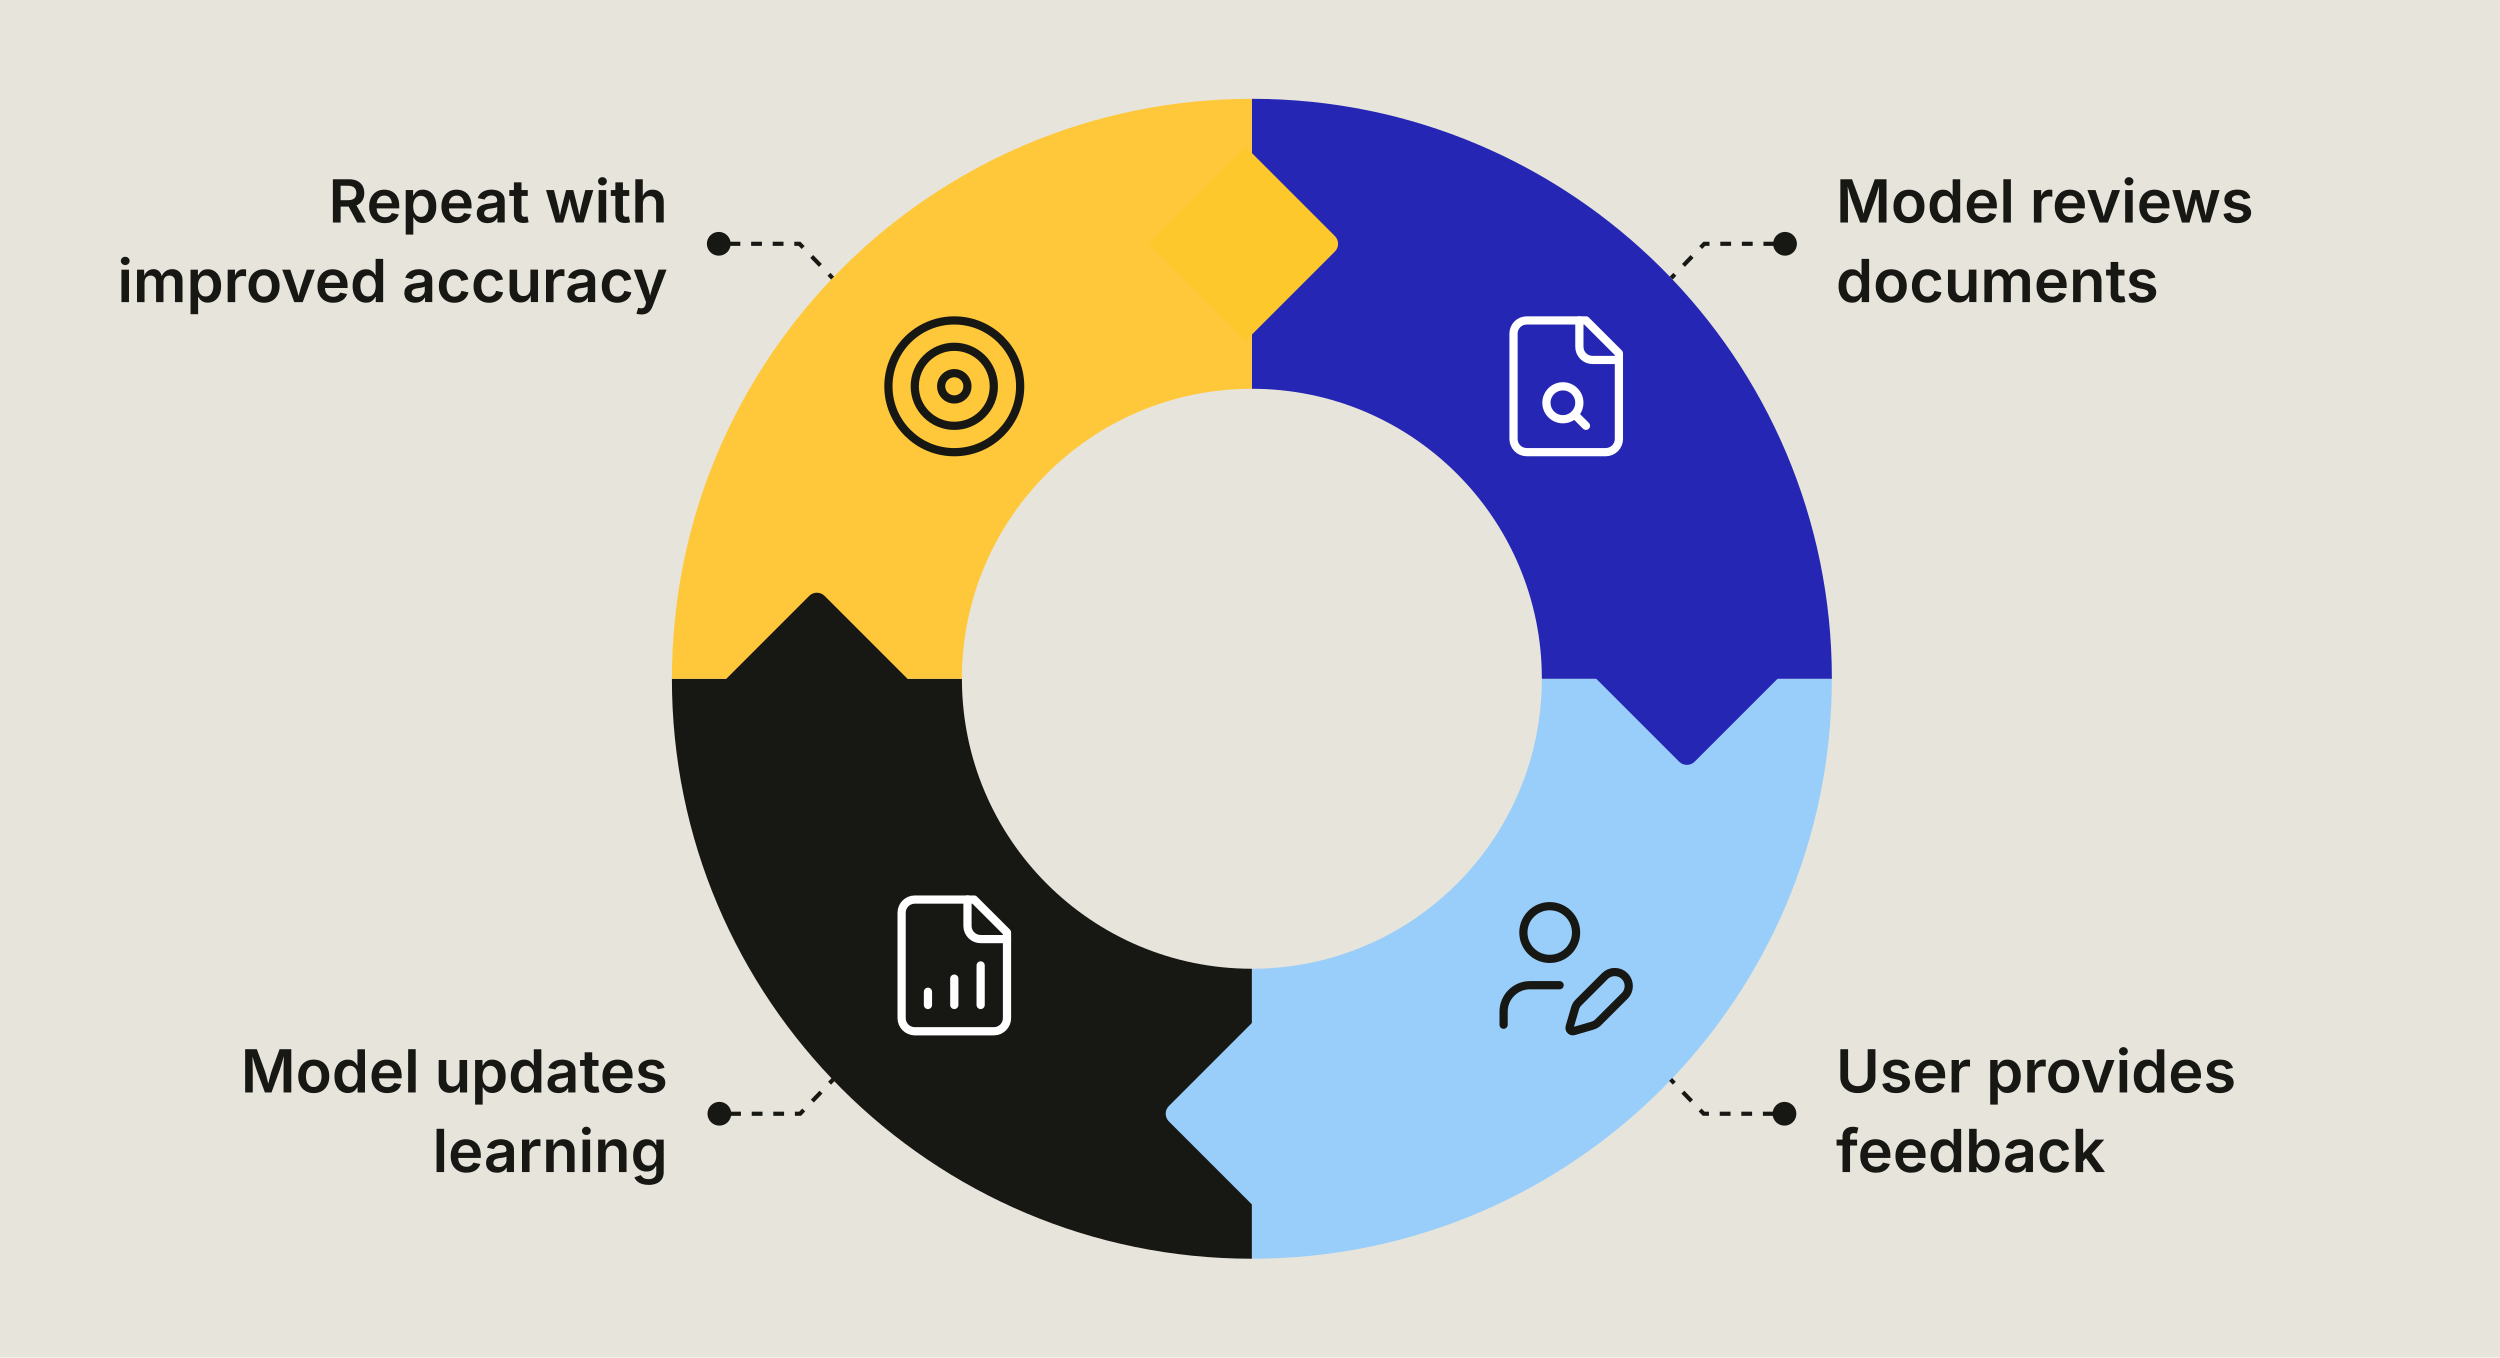 <?xml version="1.0" encoding="UTF-8"?>
<svg id="Layer_1" data-name="Layer 1" xmlns="http://www.w3.org/2000/svg" viewBox="0 0 1200 651.61">
  <defs>
    <style>
      .cls-1, .cls-2, .cls-3, .cls-4, .cls-5, .cls-6 {
        fill: none;
      }

      .cls-2, .cls-3, .cls-4, .cls-6 {
        stroke: #171713;
      }

      .cls-2, .cls-4, .cls-6 {
        stroke-miterlimit: 10;
        stroke-width: 2px;
      }

      .cls-3, .cls-5 {
        stroke-linecap: round;
        stroke-linejoin: round;
        stroke-width: 3.95px;
      }

      .cls-7 {
        fill: #171713;
      }

      .cls-8 {
        fill: #fcc82b;
      }

      .cls-9 {
        fill: #e7e4db;
      }

      .cls-4 {
        stroke-dasharray: 5.96 5.96;
      }

      .cls-10 {
        fill: #ffc83a;
      }

      .cls-5 {
        stroke: #fff;
      }

      .cls-6 {
        stroke-dasharray: 5.18 5.18;
      }

      .cls-11 {
        fill: #99cefa;
      }

      .cls-12 {
        fill: #2526b3;
      }
    </style>
  </defs>
  <rect class="cls-9" x="-1.65" y="-7.97" width="1203.29" height="667.55"/>
  <g>
    <g>
      <path class="cls-7" d="M883.37,106.81v-20.77h5.6l3.94,10.72c.14.4.29.91.47,1.54s.35,1.3.53,2.03c.18.72.35,1.43.52,2.13s.3,1.3.41,1.83h-.75c.11-.52.25-1.12.41-1.81s.33-1.39.52-2.12.36-1.41.53-2.04.32-1.15.45-1.56l3.9-10.72h5.62v20.77h-3.71v-10.48c0-.45,0-.98.01-1.62,0-.63.02-1.31.04-2.04s.04-1.46.06-2.2c.02-.74.03-1.44.03-2.11h.26c-.19.73-.39,1.48-.61,2.25s-.43,1.51-.65,2.23c-.21.72-.42,1.38-.61,1.99s-.36,1.1-.49,1.49l-3.83,10.48h-3.16l-3.89-10.48c-.14-.39-.3-.88-.49-1.47-.19-.59-.4-1.24-.61-1.96-.22-.72-.44-1.46-.66-2.24-.22-.78-.43-1.54-.65-2.29h.31c0,.62.02,1.3.04,2.03s.03,1.46.05,2.2.03,1.42.04,2.07c.01.65.02,1.2.02,1.67v10.48h-3.65Z"/>
      <path class="cls-7" d="M916.29,107.13c-1.51,0-2.83-.34-3.94-1.01s-1.98-1.61-2.59-2.82c-.61-1.2-.91-2.6-.91-4.2s.3-3.03.91-4.24c.61-1.21,1.47-2.15,2.59-2.82s2.43-1,3.94-1,2.84.33,3.96,1c1.12.67,1.98,1.61,2.59,2.82.61,1.21.91,2.63.91,4.24s-.3,3-.91,4.2c-.61,1.2-1.47,2.14-2.59,2.82-1.11.67-2.43,1.01-3.96,1.01ZM916.29,104.19c.85,0,1.55-.23,2.11-.68.56-.46.98-1.07,1.25-1.84.27-.77.41-1.63.41-2.58s-.14-1.82-.41-2.59c-.27-.77-.69-1.38-1.25-1.84-.56-.46-1.27-.68-2.11-.68s-1.54.23-2.1.68c-.55.46-.97,1.07-1.24,1.83-.27.77-.41,1.63-.41,2.6s.14,1.81.41,2.58c.27.77.69,1.38,1.24,1.84.55.46,1.25.68,2.1.68Z"/>
      <path class="cls-7" d="M932.66,107.09c-1.23,0-2.33-.31-3.3-.94-.97-.63-1.74-1.54-2.29-2.74-.56-1.2-.84-2.65-.84-4.36s.29-3.19.86-4.38c.57-1.19,1.34-2.1,2.31-2.71.97-.61,2.05-.92,3.24-.92.93,0,1.69.16,2.28.47.59.31,1.06.68,1.41,1.11.35.43.61.83.79,1.2h.15v-7.76h3.62v20.77h-3.55v-2.47h-.22c-.19.37-.46.77-.82,1.2-.36.43-.83.79-1.41,1.09s-1.33.45-2.23.45ZM933.65,104.1c.79,0,1.46-.21,2.01-.63.55-.42.97-1.02,1.25-1.78.29-.76.43-1.65.43-2.66s-.14-1.89-.43-2.64-.7-1.33-1.25-1.75c-.55-.42-1.22-.63-2.01-.63s-1.5.22-2.05.65-.96,1.03-1.24,1.78-.42,1.62-.42,2.59.14,1.83.42,2.6.69,1.37,1.25,1.81c.55.44,1.23.66,2.04.66Z"/>
      <path class="cls-7" d="M951.61,107.13c-1.57,0-2.92-.33-4.05-.99s-2-1.59-2.61-2.79c-.61-1.2-.91-2.61-.91-4.24s.3-3.02.9-4.22,1.45-2.15,2.55-2.84,2.4-1.02,3.88-1.02c.95,0,1.85.15,2.71.46.86.31,1.62.78,2.29,1.42.66.64,1.18,1.46,1.56,2.45.38.99.56,2.17.56,3.53v1.14h-12.74v-2.47h10.94l-1.7.73c0-.87-.13-1.64-.4-2.31-.27-.66-.67-1.18-1.21-1.55-.53-.37-1.2-.56-2-.56s-1.48.19-2.04.56-.98.88-1.28,1.51c-.29.63-.44,1.33-.44,2.1v1.7c0,.98.17,1.82.5,2.49.33.68.8,1.19,1.41,1.53s1.31.52,2.1.52c.53,0,1.01-.08,1.44-.23s.81-.38,1.12-.68c.32-.3.55-.67.71-1.11l3.33.68c-.25.84-.68,1.57-1.28,2.2-.6.63-1.36,1.11-2.27,1.46-.91.35-1.94.52-3.1.52Z"/>
      <path class="cls-7" d="M965.23,86.04v20.77h-3.62v-20.77h3.62Z"/>
      <path class="cls-7" d="M976.27,106.81v-15.58h3.51v2.61h.17c.28-.9.77-1.6,1.46-2.08.7-.49,1.49-.73,2.38-.73.2,0,.43,0,.68.03s.46.04.64.07v3.33c-.15-.05-.39-.09-.72-.13-.33-.04-.66-.06-.99-.06-.67,0-1.27.14-1.81.43-.53.29-.95.69-1.25,1.19-.3.51-.45,1.09-.45,1.75v9.17h-3.62Z"/>
      <path class="cls-7" d="M993.86,107.13c-1.57,0-2.92-.33-4.05-.99s-2-1.59-2.61-2.79c-.61-1.2-.91-2.61-.91-4.24s.3-3.02.9-4.22,1.45-2.15,2.55-2.84,2.4-1.02,3.88-1.02c.95,0,1.85.15,2.71.46.86.31,1.62.78,2.29,1.42.66.64,1.18,1.46,1.56,2.45.38.99.56,2.17.56,3.53v1.14h-12.74v-2.47h10.94l-1.7.73c0-.87-.13-1.64-.4-2.31-.27-.66-.67-1.18-1.21-1.55-.53-.37-1.2-.56-2-.56s-1.48.19-2.04.56-.98.88-1.28,1.51c-.29.63-.44,1.33-.44,2.1v1.7c0,.98.17,1.82.5,2.49.33.68.8,1.19,1.41,1.53s1.31.52,2.1.52c.53,0,1.01-.08,1.44-.23s.81-.38,1.12-.68c.32-.3.55-.67.71-1.11l3.33.68c-.25.84-.68,1.57-1.28,2.2-.6.63-1.36,1.11-2.27,1.46-.91.35-1.94.52-3.1.52Z"/>
      <path class="cls-7" d="M1007.75,106.81l-5.8-15.58h3.88l2.84,8.48c.33.99.62,1.99.86,3,.24,1,.49,2.02.74,3.05h-.91c.26-1.03.51-2.05.75-3.05.24-1,.52-2,.84-3l2.83-8.48h3.85l-5.83,15.58h-4.06Z"/>
      <path class="cls-7" d="M1021.9,89.02c-.58,0-1.07-.2-1.48-.59-.41-.39-.62-.85-.62-1.39s.21-1.03.62-1.42c.41-.39.91-.58,1.48-.58s1.08.19,1.5.58c.41.39.62.85.62,1.4s-.21,1.02-.62,1.41c-.41.39-.91.59-1.5.59ZM1020.08,106.81v-15.58h3.62v15.58h-3.62Z"/>
      <path class="cls-7" d="M1034.44,107.13c-1.57,0-2.92-.33-4.05-.99s-2-1.59-2.61-2.79c-.61-1.2-.91-2.61-.91-4.24s.3-3.02.9-4.22,1.45-2.15,2.55-2.84,2.4-1.02,3.88-1.02c.95,0,1.85.15,2.71.46.86.31,1.62.78,2.29,1.42.66.64,1.18,1.46,1.56,2.45.38.99.56,2.17.56,3.53v1.14h-12.74v-2.47h10.94l-1.7.73c0-.87-.13-1.64-.4-2.31-.27-.66-.67-1.18-1.21-1.55-.53-.37-1.2-.56-2-.56s-1.48.19-2.04.56-.98.88-1.28,1.51c-.29.63-.44,1.33-.44,2.1v1.7c0,.98.17,1.82.5,2.49.33.68.8,1.19,1.41,1.53s1.31.52,2.1.52c.53,0,1.01-.08,1.44-.23s.81-.38,1.12-.68c.32-.3.55-.67.71-1.11l3.33.68c-.25.84-.68,1.57-1.28,2.2-.6.63-1.36,1.11-2.27,1.46-.91.35-1.94.52-3.1.52Z"/>
      <path class="cls-7" d="M1047.33,106.81l-4.64-15.58h3.82l1.53,6.11c.23,1,.49,2.1.77,3.3.28,1.2.54,2.53.79,4h-.46c.25-1.43.52-2.75.81-3.95.29-1.2.56-2.32.82-3.35l1.57-6.11h3.46l1.53,6.11c.25,1.01.52,2.12.8,3.32.28,1.2.56,2.53.82,3.98h-.46c.25-1.44.51-2.76.77-3.96s.52-2.31.77-3.35l1.53-6.11h3.85l-4.66,15.58h-3.67l-1.83-6.36c-.19-.64-.37-1.33-.54-2.06-.18-.73-.35-1.48-.52-2.25-.17-.77-.33-1.5-.5-2.21h.67c-.17.71-.34,1.44-.51,2.21s-.34,1.52-.52,2.27c-.17.74-.35,1.43-.54,2.05l-1.83,6.36h-3.67Z"/>
      <path class="cls-7" d="M1073.86,107.13c-1.2,0-2.26-.17-3.18-.52s-1.67-.85-2.27-1.51c-.59-.66-.97-1.46-1.15-2.4l3.39-.64c.21.77.59,1.35,1.14,1.72.54.38,1.26.56,2.14.56s1.6-.18,2.13-.54c.52-.36.79-.8.79-1.33,0-.45-.17-.82-.52-1.11-.34-.29-.87-.52-1.59-.68l-2.66-.57c-1.47-.32-2.56-.84-3.29-1.56s-1.09-1.66-1.09-2.8c0-.97.27-1.8.79-2.51.53-.71,1.27-1.25,2.21-1.65.94-.39,2.04-.59,3.28-.59,1.18,0,2.2.17,3.05.5.85.33,1.54.8,2.06,1.4.52.6.89,1.3,1.09,2.11l-3.23.64c-.18-.55-.5-1.01-.96-1.39-.46-.38-1.12-.56-1.97-.56-.77,0-1.42.17-1.93.51s-.77.77-.77,1.3c0,.46.17.83.52,1.13.34.3.91.53,1.7.7l2.65.56c1.48.32,2.57.82,3.29,1.52.72.7,1.07,1.59,1.07,2.69,0,.98-.28,1.85-.85,2.6s-1.35,1.33-2.36,1.76c-1.01.42-2.17.63-3.48.63Z"/>
      <path class="cls-7" d="M888.94,145.29c-1.23,0-2.33-.31-3.3-.94-.97-.63-1.74-1.54-2.29-2.74-.56-1.2-.84-2.65-.84-4.36s.29-3.19.86-4.38c.57-1.19,1.34-2.1,2.31-2.71.97-.61,2.05-.92,3.24-.92.93,0,1.69.16,2.28.47.59.31,1.06.68,1.41,1.11.35.43.61.83.79,1.2h.15v-7.76h3.62v20.77h-3.55v-2.47h-.22c-.19.37-.46.77-.82,1.2-.36.43-.83.79-1.41,1.09s-1.33.45-2.23.45ZM889.93,142.31c.79,0,1.46-.21,2.01-.63.55-.42.97-1.02,1.25-1.78.29-.76.43-1.65.43-2.66s-.14-1.89-.43-2.64-.7-1.33-1.25-1.75c-.55-.42-1.22-.63-2.01-.63s-1.5.22-2.05.65-.96,1.03-1.24,1.78-.42,1.62-.42,2.59.14,1.83.42,2.6.69,1.37,1.25,1.81c.55.44,1.23.66,2.04.66Z"/>
      <path class="cls-7" d="M907.78,145.33c-1.51,0-2.83-.34-3.94-1.01s-1.98-1.61-2.59-2.82c-.61-1.2-.91-2.6-.91-4.2s.3-3.03.91-4.24c.61-1.21,1.47-2.15,2.59-2.82s2.43-1,3.94-1,2.84.33,3.96,1c1.12.67,1.98,1.61,2.59,2.82.61,1.21.91,2.63.91,4.24s-.3,3-.91,4.2c-.61,1.2-1.47,2.14-2.59,2.82-1.11.67-2.43,1.01-3.96,1.01ZM907.78,142.39c.85,0,1.55-.23,2.11-.68.56-.46.98-1.07,1.25-1.84.27-.77.41-1.63.41-2.58s-.14-1.82-.41-2.59c-.27-.77-.69-1.38-1.25-1.84-.56-.46-1.27-.68-2.11-.68s-1.54.23-2.1.68c-.55.46-.97,1.07-1.24,1.83-.27.77-.41,1.63-.41,2.6s.14,1.81.41,2.58c.27.77.69,1.38,1.24,1.84.55.46,1.25.68,2.1.68Z"/>
      <path class="cls-7" d="M925.16,145.33c-1.51,0-2.83-.34-3.94-1.01s-1.98-1.61-2.59-2.82c-.61-1.2-.91-2.6-.91-4.2s.3-3.03.91-4.24c.61-1.21,1.47-2.15,2.59-2.82s2.43-1,3.94-1c.86,0,1.67.11,2.41.33.74.22,1.41.55,1.99.97s1.08.94,1.47,1.54c.39.6.68,1.29.84,2.05l-3.39.71c-.1-.4-.25-.76-.44-1.09-.19-.33-.43-.61-.7-.84-.28-.23-.6-.41-.96-.54s-.76-.19-1.2-.19c-.85,0-1.55.23-2.1.68-.56.45-.98,1.06-1.25,1.83s-.42,1.64-.42,2.61.14,1.82.42,2.59.7,1.38,1.25,1.83c.56.45,1.26.68,2.1.68.45,0,.85-.06,1.22-.2.37-.13.69-.32.98-.56.28-.24.52-.53.72-.88.2-.34.34-.72.43-1.14l3.39.71c-.17.78-.45,1.48-.84,2.09s-.89,1.14-1.48,1.57-1.26.76-2.01,1c-.75.23-1.56.35-2.43.35Z"/>
      <path class="cls-7" d="M940.37,145.21c-1.07,0-2-.23-2.81-.68-.8-.46-1.43-1.12-1.87-2-.44-.88-.66-1.94-.66-3.19v-9.91h3.62v9.35c0,1.04.27,1.86.82,2.45.54.59,1.29.89,2.24.89.64,0,1.21-.14,1.71-.42s.89-.69,1.18-1.23c.28-.54.43-1.18.43-1.92v-9.13h3.64v15.58h-3.44l-.04-3.85h.28c-.44,1.36-1.08,2.37-1.94,3.04-.85.67-1.91,1-3.15,1Z"/>
      <path class="cls-7" d="M952.51,145.01v-15.58h3.4l.14,3.75h-.27c.22-.93.57-1.69,1.04-2.27s1.02-1.02,1.64-1.3c.63-.28,1.28-.43,1.97-.43,1.12,0,2.03.35,2.73,1.06.69.71,1.18,1.75,1.47,3.12h-.43c.21-.93.58-1.7,1.09-2.32.52-.62,1.13-1.08,1.84-1.39.71-.31,1.47-.47,2.28-.47.94,0,1.78.2,2.52.61.74.41,1.33,1.01,1.77,1.79.44.79.66,1.76.66,2.92v10.51h-3.62v-9.95c0-.97-.26-1.67-.79-2.12-.53-.45-1.17-.67-1.91-.67-.58,0-1.08.13-1.51.38-.43.25-.75.6-.98,1.04-.23.44-.34.96-.34,1.54v9.79h-3.54v-10.12c0-.79-.25-1.42-.74-1.9s-1.12-.72-1.9-.72c-.53,0-1.02.12-1.46.36s-.79.6-1.05,1.07c-.26.47-.39,1.06-.39,1.76v9.55h-3.62Z"/>
      <path class="cls-7" d="M985.1,145.33c-1.57,0-2.92-.33-4.05-.99s-2-1.59-2.61-2.79c-.61-1.2-.91-2.61-.91-4.24s.3-3.02.9-4.22,1.45-2.15,2.55-2.84,2.4-1.02,3.88-1.02c.95,0,1.85.15,2.71.46.86.31,1.62.78,2.29,1.42.66.64,1.18,1.46,1.56,2.45.38.99.56,2.17.56,3.53v1.14h-12.74v-2.47h10.94l-1.7.73c0-.87-.13-1.64-.4-2.31-.27-.66-.67-1.18-1.21-1.55-.53-.37-1.2-.56-2-.56s-1.48.19-2.04.56-.98.88-1.28,1.51c-.29.63-.44,1.33-.44,2.1v1.7c0,.98.17,1.82.5,2.49.33.68.8,1.19,1.41,1.53s1.31.52,2.1.52c.53,0,1.01-.08,1.44-.23s.81-.38,1.12-.68c.32-.3.55-.67.71-1.11l3.33.68c-.25.84-.68,1.57-1.28,2.2-.6.63-1.36,1.11-2.27,1.46-.91.35-1.94.52-3.1.52Z"/>
      <path class="cls-7" d="M998.71,135.88v9.13h-3.62v-15.58h3.43l.06,3.85h-.29c.44-1.35,1.08-2.36,1.92-3.03s1.91-1.01,3.18-1.01c1.07,0,2,.23,2.8.68.8.46,1.42,1.12,1.86,1.99s.66,1.94.66,3.19v9.91h-3.62v-9.35c0-1.04-.27-1.86-.81-2.45-.54-.59-1.28-.89-2.23-.89-.64,0-1.21.14-1.71.42-.5.28-.9.69-1.18,1.22-.29.53-.43,1.18-.43,1.93Z"/>
      <path class="cls-7" d="M1019.76,129.43v2.84h-8.85v-2.84h8.85ZM1013.13,125.72h3.62v14.9c0,.57.12.98.36,1.25.24.26.64.4,1.19.4.17,0,.39-.02.66-.06.27-.04.49-.08.66-.12l.57,2.8c-.4.12-.81.21-1.23.26-.42.05-.82.08-1.2.08-1.5,0-2.64-.37-3.44-1.12-.8-.74-1.2-1.8-1.2-3.18v-15.21Z"/>
      <path class="cls-7" d="M1028.29,145.33c-1.2,0-2.26-.17-3.18-.52s-1.67-.85-2.27-1.51c-.59-.66-.97-1.46-1.15-2.4l3.39-.64c.21.77.59,1.35,1.14,1.72.54.38,1.26.56,2.14.56s1.6-.18,2.13-.54c.52-.36.79-.8.79-1.33,0-.45-.17-.82-.52-1.11-.34-.29-.87-.52-1.59-.68l-2.66-.57c-1.47-.32-2.56-.84-3.29-1.56s-1.09-1.66-1.09-2.8c0-.97.27-1.8.79-2.51.53-.71,1.27-1.25,2.21-1.65.94-.39,2.04-.59,3.28-.59,1.18,0,2.2.17,3.05.5.85.33,1.54.8,2.06,1.4.52.6.89,1.3,1.09,2.11l-3.23.64c-.18-.55-.5-1.01-.96-1.39-.46-.38-1.12-.56-1.97-.56-.77,0-1.42.17-1.93.51s-.77.77-.77,1.3c0,.46.17.83.52,1.13.34.3.91.53,1.7.7l2.65.56c1.48.32,2.57.82,3.29,1.52.72.7,1.07,1.59,1.07,2.69,0,.98-.28,1.85-.85,2.6s-1.35,1.33-2.36,1.76c-1.01.42-2.17.63-3.48.63Z"/>
    </g>
    <g>
      <path class="cls-7" d="M891.79,524.69c-1.69,0-3.17-.32-4.43-.96-1.26-.64-2.24-1.52-2.94-2.65-.7-1.13-1.05-2.43-1.05-3.91v-13.56h3.72v13.26c0,.86.19,1.63.58,2.31.39.68.93,1.21,1.63,1.6.7.39,1.53.58,2.49.58s1.79-.19,2.49-.58c.7-.38,1.25-.92,1.63-1.6s.58-1.45.58-2.31v-13.26h3.72v13.56c0,1.48-.35,2.78-1.05,3.91s-1.68,2.01-2.94,2.65c-1.26.64-2.73.96-4.43.96Z"/>
      <path class="cls-7" d="M910.1,524.7c-1.2,0-2.26-.17-3.18-.52s-1.67-.85-2.27-1.5c-.59-.66-.97-1.46-1.15-2.4l3.39-.64c.21.77.59,1.34,1.14,1.72.54.38,1.26.56,2.14.56s1.6-.18,2.13-.54c.52-.36.79-.8.79-1.33,0-.45-.17-.82-.52-1.11-.34-.29-.87-.52-1.59-.68l-2.66-.57c-1.47-.32-2.56-.84-3.29-1.56-.73-.72-1.09-1.66-1.09-2.8,0-.97.27-1.8.79-2.51.53-.71,1.27-1.25,2.21-1.64.94-.39,2.04-.59,3.28-.59,1.18,0,2.2.17,3.05.5.85.33,1.54.8,2.06,1.4.52.6.89,1.3,1.09,2.11l-3.23.64c-.18-.55-.5-1.01-.96-1.39-.46-.38-1.12-.56-1.97-.56-.77,0-1.42.17-1.93.51-.52.34-.77.77-.77,1.3,0,.46.17.83.52,1.13.34.3.91.53,1.7.7l2.65.56c1.48.32,2.57.82,3.29,1.52.72.7,1.07,1.59,1.07,2.69,0,.99-.28,1.85-.85,2.6s-1.35,1.33-2.36,1.76c-1.01.42-2.17.63-3.48.63Z"/>
      <path class="cls-7" d="M926.78,524.7c-1.57,0-2.92-.33-4.05-.99s-2-1.59-2.61-2.79c-.61-1.2-.91-2.61-.91-4.24s.3-3.02.9-4.22,1.45-2.15,2.55-2.84c1.1-.68,2.4-1.02,3.88-1.02.95,0,1.85.15,2.71.46.86.31,1.62.78,2.29,1.42.66.64,1.18,1.46,1.56,2.45.38.99.56,2.17.56,3.53v1.14h-12.74v-2.47h10.94l-1.7.72c0-.87-.13-1.64-.4-2.31-.27-.67-.67-1.18-1.21-1.55-.53-.37-1.2-.56-2-.56s-1.48.19-2.04.56c-.56.38-.98.88-1.28,1.51-.29.63-.44,1.33-.44,2.1v1.7c0,.99.17,1.82.5,2.5.33.68.8,1.19,1.41,1.53.6.34,1.31.52,2.1.52.53,0,1.01-.08,1.44-.23s.81-.38,1.12-.68c.32-.3.55-.67.71-1.11l3.33.68c-.25.84-.68,1.57-1.28,2.2-.6.63-1.36,1.12-2.27,1.46-.91.35-1.94.52-3.1.52Z"/>
      <path class="cls-7" d="M936.77,524.38v-15.58h3.51v2.61h.17c.28-.9.77-1.6,1.46-2.08.7-.49,1.49-.73,2.38-.73.2,0,.43,0,.68.03s.46.04.64.07v3.33c-.15-.05-.39-.09-.72-.12-.33-.04-.66-.06-.99-.06-.67,0-1.27.14-1.81.43-.53.29-.95.69-1.25,1.19-.3.51-.45,1.09-.45,1.75v9.17h-3.62Z"/>
      <path class="cls-7" d="M955.3,530.21v-21.41h3.54v2.58h.24c.19-.37.45-.77.79-1.2.34-.43.81-.8,1.4-1.11.59-.31,1.35-.47,2.27-.47,1.21,0,2.29.31,3.26.92.97.61,1.74,1.52,2.31,2.71.57,1.19.86,2.66.86,4.38s-.28,3.16-.84,4.36c-.56,1.2-1.32,2.11-2.29,2.74s-2.07.94-3.31.94c-.88,0-1.62-.15-2.22-.45-.59-.3-1.07-.67-1.42-1.09-.35-.43-.62-.83-.81-1.2h-.15v8.29h-3.62ZM962.54,521.68c.81,0,1.49-.22,2.04-.66s.96-1.05,1.24-1.81.42-1.63.42-2.6-.14-1.83-.41-2.58c-.27-.76-.69-1.35-1.23-1.78-.55-.43-1.23-.65-2.05-.65s-1.47.21-2.02.63c-.55.42-.96,1-1.25,1.75-.28.75-.43,1.63-.43,2.64s.14,1.9.43,2.66c.28.76.7,1.35,1.25,1.78.55.42,1.22.63,2.01.63Z"/>
      <path class="cls-7" d="M973.11,524.38v-15.58h3.51v2.61h.17c.28-.9.77-1.6,1.46-2.08.7-.49,1.49-.73,2.38-.73.2,0,.43,0,.68.03s.46.04.64.07v3.33c-.15-.05-.39-.09-.72-.12-.33-.04-.66-.06-.99-.06-.67,0-1.27.14-1.81.43-.53.29-.95.69-1.25,1.19-.3.51-.45,1.09-.45,1.75v9.17h-3.62Z"/>
      <path class="cls-7" d="M990.57,524.7c-1.51,0-2.83-.34-3.94-1.01-1.12-.67-1.98-1.61-2.59-2.82-.61-1.2-.91-2.6-.91-4.2s.3-3.03.91-4.25c.61-1.21,1.47-2.15,2.59-2.82s2.43-1,3.94-1,2.84.33,3.96,1c1.12.67,1.98,1.61,2.59,2.82.61,1.21.91,2.63.91,4.25s-.3,3-.91,4.2c-.61,1.2-1.47,2.14-2.59,2.82-1.11.67-2.43,1.01-3.96,1.01ZM990.57,521.76c.85,0,1.55-.23,2.11-.68.56-.46.98-1.07,1.25-1.84s.41-1.63.41-2.58-.14-1.82-.41-2.59c-.27-.77-.69-1.38-1.25-1.84-.56-.46-1.27-.68-2.11-.68s-1.54.23-2.1.68c-.55.46-.97,1.07-1.24,1.83-.27.77-.41,1.63-.41,2.6s.14,1.81.41,2.58c.27.77.69,1.38,1.24,1.84.55.46,1.25.68,2.1.68Z"/>
      <path class="cls-7" d="M1005.09,524.38l-5.8-15.58h3.88l2.84,8.47c.33,1,.62,1.99.86,3,.24,1,.49,2.02.74,3.05h-.91c.26-1.03.51-2.05.75-3.05.24-1,.52-2,.84-3l2.83-8.47h3.85l-5.83,15.58h-4.06Z"/>
      <path class="cls-7" d="M1019.23,506.6c-.58,0-1.07-.2-1.48-.59-.41-.39-.62-.85-.62-1.39s.21-1.03.62-1.42.91-.58,1.48-.58,1.08.19,1.5.58c.41.39.62.85.62,1.4s-.21,1.02-.62,1.41c-.41.39-.91.59-1.5.59ZM1017.42,524.38v-15.58h3.62v15.58h-3.62Z"/>
      <path class="cls-7" d="M1030.64,524.66c-1.23,0-2.33-.31-3.3-.94-.97-.63-1.74-1.54-2.29-2.74-.56-1.2-.84-2.65-.84-4.36s.29-3.19.86-4.38c.57-1.19,1.34-2.1,2.31-2.71s2.05-.92,3.24-.92c.93,0,1.69.16,2.28.47.59.31,1.06.68,1.41,1.11.35.43.61.83.79,1.2h.15v-7.76h3.62v20.77h-3.55v-2.47h-.22c-.19.37-.46.77-.82,1.2-.36.43-.83.79-1.41,1.09-.59.3-1.33.45-2.23.45ZM1031.63,521.68c.79,0,1.46-.21,2.01-.63.55-.42.97-1.01,1.25-1.78.29-.76.43-1.65.43-2.66s-.14-1.89-.43-2.64c-.28-.75-.7-1.33-1.25-1.75-.55-.42-1.22-.63-2.01-.63s-1.5.22-2.05.65c-.55.43-.96,1.03-1.24,1.78-.28.76-.42,1.62-.42,2.58s.14,1.83.42,2.6.69,1.37,1.25,1.81c.55.44,1.23.66,2.04.66Z"/>
      <path class="cls-7" d="M1049.59,524.7c-1.57,0-2.92-.33-4.05-.99s-2-1.59-2.61-2.79c-.61-1.2-.91-2.61-.91-4.24s.3-3.02.9-4.22,1.45-2.15,2.55-2.84c1.1-.68,2.4-1.02,3.88-1.02.95,0,1.85.15,2.71.46.86.31,1.62.78,2.29,1.42.66.64,1.18,1.46,1.56,2.45.38.99.56,2.17.56,3.53v1.14h-12.74v-2.47h10.94l-1.7.72c0-.87-.13-1.64-.4-2.31-.27-.67-.67-1.18-1.21-1.55-.53-.37-1.2-.56-2-.56s-1.48.19-2.04.56c-.56.38-.98.88-1.28,1.51-.29.63-.44,1.33-.44,2.1v1.7c0,.99.17,1.82.5,2.5.33.68.8,1.19,1.41,1.53.6.34,1.31.52,2.1.52.53,0,1.01-.08,1.44-.23s.81-.38,1.12-.68c.32-.3.55-.67.71-1.11l3.33.68c-.25.84-.68,1.57-1.28,2.2-.6.63-1.36,1.12-2.27,1.46-.91.35-1.94.52-3.1.52Z"/>
      <path class="cls-7" d="M1065.48,524.7c-1.2,0-2.26-.17-3.18-.52s-1.67-.85-2.27-1.5c-.59-.66-.97-1.46-1.15-2.4l3.39-.64c.21.77.59,1.34,1.14,1.72.54.38,1.26.56,2.14.56s1.6-.18,2.13-.54c.52-.36.79-.8.79-1.33,0-.45-.17-.82-.52-1.11-.34-.29-.87-.52-1.59-.68l-2.66-.57c-1.47-.32-2.56-.84-3.29-1.56-.73-.72-1.09-1.66-1.09-2.8,0-.97.27-1.8.79-2.51.53-.71,1.27-1.25,2.21-1.64.94-.39,2.04-.59,3.28-.59,1.18,0,2.2.17,3.05.5.85.33,1.54.8,2.06,1.4.52.6.89,1.3,1.09,2.11l-3.23.64c-.18-.55-.5-1.01-.96-1.39-.46-.38-1.12-.56-1.97-.56-.77,0-1.42.17-1.93.51-.52.34-.77.77-.77,1.3,0,.46.17.83.52,1.13.34.3.91.53,1.7.7l2.65.56c1.48.32,2.57.82,3.29,1.52.72.7,1.07,1.59,1.07,2.69,0,.99-.28,1.85-.85,2.6s-1.35,1.33-2.36,1.76c-1.01.42-2.17.63-3.48.63Z"/>
      <path class="cls-7" d="M891.4,547v2.84h-9.84v-2.84h9.84ZM884.41,562.59v-17.08c0-1.04.22-1.91.65-2.59s1.02-1.21,1.76-1.55c.74-.35,1.55-.52,2.43-.52.64,0,1.21.05,1.7.15.49.1.85.2,1.09.28l-.74,2.82c-.16-.05-.35-.1-.58-.15-.23-.05-.5-.08-.8-.08-.68,0-1.16.17-1.46.5-.29.33-.44.81-.44,1.42v16.8h-3.61Z"/>
      <path class="cls-7" d="M900.5,562.91c-1.57,0-2.92-.33-4.05-.99s-2-1.59-2.61-2.79c-.61-1.2-.91-2.61-.91-4.24s.3-3.02.9-4.22,1.45-2.15,2.55-2.84c1.1-.68,2.4-1.02,3.88-1.02.95,0,1.85.15,2.71.46.86.31,1.62.78,2.29,1.42.66.64,1.18,1.46,1.56,2.45.38.99.56,2.17.56,3.53v1.14h-12.74v-2.47h10.94l-1.7.72c0-.87-.13-1.64-.4-2.31-.27-.67-.67-1.18-1.21-1.55-.53-.37-1.2-.56-2-.56s-1.48.19-2.04.56c-.56.38-.98.88-1.28,1.51-.29.63-.44,1.33-.44,2.1v1.7c0,.99.17,1.82.5,2.5.33.68.8,1.19,1.41,1.53.6.34,1.31.52,2.1.52.53,0,1.01-.08,1.44-.23s.81-.38,1.12-.68c.32-.3.55-.67.71-1.11l3.33.68c-.25.84-.68,1.57-1.28,2.2-.6.63-1.36,1.12-2.27,1.46-.91.35-1.94.52-3.1.52Z"/>
      <path class="cls-7" d="M917.38,562.91c-1.57,0-2.92-.33-4.05-.99s-2-1.59-2.61-2.79c-.61-1.2-.91-2.61-.91-4.24s.3-3.02.9-4.22,1.45-2.15,2.55-2.84c1.1-.68,2.4-1.02,3.88-1.02.95,0,1.85.15,2.71.46.86.31,1.62.78,2.29,1.42.66.64,1.18,1.46,1.56,2.45.38.99.56,2.17.56,3.53v1.14h-12.74v-2.47h10.94l-1.7.72c0-.87-.13-1.64-.4-2.31-.27-.67-.67-1.18-1.21-1.55-.53-.37-1.2-.56-2-.56s-1.48.19-2.04.56c-.56.38-.98.88-1.28,1.51-.29.63-.44,1.33-.44,2.1v1.7c0,.99.17,1.82.5,2.5.33.68.8,1.19,1.41,1.53.6.34,1.31.52,2.1.52.53,0,1.01-.08,1.44-.23s.81-.38,1.12-.68c.32-.3.55-.67.71-1.11l3.33.68c-.25.84-.68,1.57-1.28,2.2-.6.63-1.36,1.12-2.27,1.46-.91.35-1.94.52-3.1.52Z"/>
      <path class="cls-7" d="M933.12,562.87c-1.23,0-2.33-.31-3.3-.94-.97-.63-1.74-1.54-2.29-2.74-.56-1.2-.84-2.65-.84-4.36s.29-3.19.86-4.38c.57-1.19,1.34-2.1,2.31-2.71s2.05-.92,3.24-.92c.93,0,1.69.16,2.28.47.59.31,1.06.68,1.41,1.11.35.43.61.83.79,1.2h.15v-7.76h3.62v20.77h-3.55v-2.47h-.22c-.19.37-.46.77-.82,1.2-.36.43-.83.79-1.41,1.09-.59.3-1.33.45-2.23.45ZM934.11,559.88c.79,0,1.46-.21,2.01-.63.55-.42.97-1.01,1.25-1.78.29-.76.43-1.65.43-2.66s-.14-1.89-.43-2.64c-.28-.75-.7-1.33-1.25-1.75-.55-.42-1.22-.63-2.01-.63s-1.5.22-2.05.65c-.55.43-.96,1.03-1.24,1.78-.28.76-.42,1.62-.42,2.58s.14,1.83.42,2.6.69,1.37,1.25,1.81c.55.44,1.23.66,2.04.66Z"/>
      <path class="cls-7" d="M953.41,562.87c-.88,0-1.62-.15-2.22-.45-.59-.3-1.07-.67-1.42-1.09-.35-.43-.62-.83-.81-1.2h-.24v2.47h-3.54v-20.77h3.62v7.76h.15c.19-.37.45-.77.79-1.2.34-.43.81-.8,1.4-1.11.59-.31,1.35-.47,2.27-.47,1.21,0,2.29.31,3.26.92.97.61,1.74,1.52,2.31,2.71.57,1.19.86,2.66.86,4.38s-.28,3.16-.84,4.36c-.56,1.2-1.32,2.11-2.29,2.74s-2.07.94-3.31.94ZM952.44,559.88c.81,0,1.49-.22,2.04-.66s.96-1.05,1.24-1.81.42-1.63.42-2.6-.14-1.83-.41-2.58c-.27-.76-.69-1.35-1.23-1.78-.55-.43-1.23-.65-2.05-.65s-1.47.21-2.02.63c-.55.42-.96,1-1.25,1.75-.28.75-.43,1.63-.43,2.64s.14,1.9.43,2.66c.28.76.7,1.35,1.25,1.78.55.42,1.22.63,2.01.63Z"/>
      <path class="cls-7" d="M967.63,562.91c-.98,0-1.87-.18-2.66-.54-.79-.36-1.41-.89-1.87-1.58-.46-.7-.68-1.56-.68-2.58,0-.88.16-1.61.49-2.19.33-.58.78-1.04,1.34-1.38.56-.34,1.2-.6,1.9-.78s1.44-.3,2.2-.38c.9-.1,1.64-.19,2.2-.26s.98-.2,1.25-.36c.27-.17.4-.43.4-.78v-.07c0-.51-.1-.95-.31-1.3-.2-.36-.51-.63-.91-.82s-.9-.29-1.5-.29-1.13.09-1.57.28c-.44.19-.8.43-1.08.73-.28.3-.48.62-.61.96l-3.36-.68c.31-.92.78-1.68,1.42-2.28.64-.6,1.41-1.05,2.29-1.34.89-.3,1.85-.45,2.89-.45.73,0,1.48.09,2.22.26s1.43.46,2.06.87c.62.41,1.12.96,1.51,1.65.38.69.57,1.55.57,2.59v10.41h-3.47v-2.15h-.14c-.23.44-.55.84-.95,1.22-.4.38-.91.68-1.51.91-.6.23-1.31.34-2.13.34ZM968.56,560.22c.75,0,1.4-.15,1.94-.45.54-.3.97-.69,1.27-1.18.3-.49.45-1.02.45-1.6v-1.84c-.12.09-.32.18-.61.26-.28.08-.6.16-.95.22-.35.06-.69.12-1.03.17-.34.05-.62.08-.86.11-.54.07-1.03.2-1.46.36-.44.17-.78.4-1.02.7s-.37.7-.37,1.18c0,.45.11.82.34,1.12.23.3.54.53.93.69.39.16.85.24,1.36.24Z"/>
      <path class="cls-7" d="M986.43,562.91c-1.51,0-2.83-.34-3.94-1.01-1.12-.67-1.98-1.61-2.59-2.82-.61-1.2-.91-2.6-.91-4.2s.3-3.03.91-4.25c.61-1.21,1.47-2.15,2.59-2.82s2.43-1,3.94-1c.86,0,1.67.11,2.41.33.74.22,1.41.55,1.99.97s1.08.94,1.47,1.54c.39.6.68,1.29.84,2.05l-3.39.71c-.1-.4-.25-.76-.44-1.09-.19-.33-.43-.61-.7-.84s-.6-.41-.96-.54c-.36-.13-.76-.19-1.2-.19-.85,0-1.55.23-2.1.68-.56.45-.98,1.06-1.25,1.83s-.42,1.64-.42,2.61.14,1.82.42,2.59c.28.77.7,1.38,1.25,1.83.56.45,1.26.68,2.1.68.45,0,.85-.07,1.22-.2s.69-.32.98-.56c.28-.24.52-.53.72-.88.2-.34.34-.73.43-1.14l3.39.71c-.17.78-.45,1.48-.84,2.09s-.89,1.14-1.48,1.57c-.59.43-1.26.76-2.01,1-.75.23-1.56.35-2.43.35Z"/>
      <path class="cls-7" d="M996.3,562.59v-20.77h3.62v20.77h-3.62ZM999.62,557.68v-4.39h.57l5.62-6.29h4.25l-6.89,7.68h-.75l-2.8,3ZM1006.07,562.59l-5.1-7.09,2.45-2.57,7,9.66h-4.35Z"/>
    </g>
    <g>
      <rect class="cls-1" x="38.18" y="82.15" width="282.33" height="69.75"/>
      <path class="cls-7" d="M159.78,106.81v-20.77h7.76c1.59,0,2.93.28,4.01.84,1.09.56,1.91,1.34,2.47,2.33.56,1,.84,2.16.84,3.48s-.28,2.47-.84,3.44c-.56.98-1.39,1.73-2.49,2.26-1.1.53-2.44.79-4.04.79h-5.55v-3.08h5.06c.94,0,1.71-.13,2.3-.4s1.04-.65,1.32-1.16c.29-.51.43-1.13.43-1.85s-.14-1.38-.43-1.9-.73-.93-1.33-1.21c-.6-.28-1.37-.42-2.32-.42h-3.47v17.65h-3.72ZM171.46,106.81l-5.05-9.42h4.07l5.14,9.42h-4.17Z"/>
      <path class="cls-7" d="M184.76,107.13c-1.57,0-2.92-.33-4.05-.99s-2-1.59-2.61-2.79c-.61-1.2-.91-2.61-.91-4.24s.3-3.02.9-4.22,1.45-2.15,2.55-2.84,2.4-1.02,3.88-1.02c.95,0,1.85.15,2.71.46.86.31,1.62.78,2.29,1.42.66.64,1.18,1.46,1.56,2.45.38.99.56,2.17.56,3.53v1.14h-12.74v-2.47h10.94l-1.7.73c0-.87-.13-1.64-.4-2.31-.27-.66-.67-1.18-1.21-1.55-.53-.37-1.2-.56-2-.56s-1.48.19-2.04.56-.98.88-1.28,1.51c-.29.63-.44,1.33-.44,2.1v1.7c0,.98.17,1.82.5,2.49.33.68.8,1.19,1.41,1.53s1.31.52,2.1.52c.53,0,1.01-.08,1.44-.23s.81-.38,1.12-.68c.32-.3.55-.67.71-1.11l3.33.68c-.25.84-.68,1.57-1.28,2.2-.6.63-1.36,1.11-2.27,1.46-.91.35-1.94.52-3.1.52Z"/>
      <path class="cls-7" d="M194.75,112.63v-21.41h3.54v2.58h.24c.19-.37.45-.77.79-1.2.34-.43.81-.8,1.4-1.11.59-.31,1.35-.47,2.27-.47,1.21,0,2.29.31,3.26.92.97.61,1.74,1.52,2.31,2.71.57,1.19.86,2.66.86,4.38s-.28,3.16-.84,4.36c-.56,1.2-1.32,2.11-2.29,2.74s-2.07.94-3.31.94c-.88,0-1.62-.15-2.22-.45s-1.07-.67-1.42-1.09c-.35-.43-.62-.83-.81-1.2h-.15v8.29h-3.62ZM202,104.1c.81,0,1.49-.22,2.04-.66s.96-1.05,1.24-1.81.42-1.63.42-2.6-.14-1.83-.41-2.59c-.27-.76-.69-1.35-1.23-1.78-.55-.43-1.23-.65-2.05-.65s-1.47.21-2.02.63c-.55.42-.96,1-1.25,1.75-.28.75-.43,1.63-.43,2.64s.14,1.9.43,2.66c.28.76.7,1.35,1.25,1.78s1.22.63,2.01.63Z"/>
      <path class="cls-7" d="M219.45,107.13c-1.57,0-2.92-.33-4.05-.99s-2-1.59-2.61-2.79c-.61-1.2-.91-2.61-.91-4.24s.3-3.02.9-4.22,1.45-2.15,2.55-2.84,2.4-1.02,3.88-1.02c.95,0,1.85.15,2.71.46.86.31,1.62.78,2.29,1.42.66.64,1.18,1.46,1.56,2.45.38.99.56,2.17.56,3.53v1.14h-12.74v-2.47h10.94l-1.7.73c0-.87-.13-1.64-.4-2.31-.27-.66-.67-1.18-1.21-1.55-.53-.37-1.2-.56-2-.56s-1.48.19-2.04.56-.98.88-1.28,1.51c-.29.63-.44,1.33-.44,2.1v1.7c0,.98.17,1.82.5,2.49.33.68.8,1.19,1.41,1.53s1.31.52,2.1.52c.53,0,1.01-.08,1.44-.23s.81-.38,1.12-.68c.32-.3.55-.67.71-1.11l3.33.68c-.25.84-.68,1.57-1.28,2.2-.6.63-1.36,1.11-2.27,1.46-.91.35-1.94.52-3.1.52Z"/>
      <path class="cls-7" d="M234.07,107.13c-.98,0-1.87-.18-2.66-.54-.79-.36-1.41-.89-1.87-1.58-.46-.7-.68-1.56-.68-2.58,0-.88.16-1.61.49-2.19.33-.58.78-1.04,1.34-1.38.56-.34,1.2-.6,1.9-.78.71-.18,1.44-.3,2.2-.38.9-.1,1.64-.19,2.2-.27.57-.07.98-.19,1.25-.36.27-.17.4-.43.4-.78v-.07c0-.51-.1-.95-.31-1.3-.2-.36-.51-.63-.91-.82s-.9-.29-1.5-.29-1.13.09-1.57.28c-.44.19-.8.43-1.08.72-.28.3-.48.62-.61.96l-3.36-.68c.31-.92.78-1.68,1.42-2.28.64-.6,1.41-1.05,2.29-1.35.89-.3,1.85-.45,2.89-.45.73,0,1.48.09,2.22.26s1.43.46,2.06.87c.62.41,1.12.96,1.51,1.64.38.69.57,1.55.57,2.59v10.41h-3.47v-2.15h-.14c-.23.44-.55.84-.95,1.22-.4.38-.91.68-1.51.91-.6.23-1.31.34-2.13.34ZM235.01,104.44c.75,0,1.4-.15,1.94-.45.54-.3.97-.69,1.27-1.18.3-.49.45-1.02.45-1.6v-1.84c-.12.09-.32.18-.61.27-.28.08-.6.16-.95.22-.35.07-.69.12-1.03.17s-.62.08-.86.11c-.54.07-1.03.2-1.46.36-.44.17-.78.4-1.02.7-.25.3-.37.69-.37,1.18,0,.45.11.82.34,1.12.23.3.54.53.93.69.39.16.85.24,1.36.24Z"/>
      <path class="cls-7" d="M253.32,91.22v2.84h-8.85v-2.84h8.85ZM246.69,87.52h3.62v14.9c0,.57.12.98.36,1.25.24.26.64.4,1.19.4.17,0,.39-.02.66-.06.27-.04.49-.08.66-.12l.57,2.8c-.4.12-.81.21-1.23.26-.42.05-.82.08-1.2.08-1.5,0-2.64-.37-3.44-1.12-.8-.74-1.2-1.8-1.2-3.18v-15.21Z"/>
      <path class="cls-7" d="M266.72,106.81l-4.64-15.58h3.82l1.53,6.11c.23,1,.49,2.1.77,3.3.28,1.2.54,2.53.79,4h-.46c.25-1.43.52-2.75.81-3.95.29-1.2.56-2.32.82-3.35l1.57-6.11h3.46l1.53,6.11c.25,1.01.52,2.12.8,3.32.28,1.2.56,2.53.82,3.98h-.46c.25-1.44.51-2.76.77-3.96s.52-2.31.77-3.35l1.53-6.11h3.85l-4.66,15.58h-3.67l-1.83-6.36c-.19-.64-.37-1.33-.54-2.06-.18-.73-.35-1.48-.52-2.25-.17-.77-.33-1.5-.5-2.21h.67c-.17.71-.34,1.44-.51,2.21s-.34,1.52-.52,2.27c-.17.74-.35,1.43-.54,2.05l-1.83,6.36h-3.67Z"/>
      <path class="cls-7" d="M289.16,89.02c-.58,0-1.07-.2-1.48-.59-.41-.39-.62-.85-.62-1.39s.21-1.03.62-1.42c.41-.39.91-.58,1.48-.58s1.08.19,1.5.58c.41.39.62.85.62,1.4s-.21,1.02-.62,1.41c-.41.39-.91.59-1.5.59ZM287.35,106.81v-15.58h3.62v15.58h-3.62Z"/>
      <path class="cls-7" d="M302.03,91.22v2.84h-8.85v-2.84h8.85ZM295.39,87.52h3.62v14.9c0,.57.12.98.36,1.25.24.26.64.4,1.19.4.17,0,.39-.02.66-.06.27-.04.49-.08.66-.12l.57,2.8c-.4.12-.81.21-1.23.26-.42.05-.82.08-1.2.08-1.5,0-2.64-.37-3.44-1.12-.8-.74-1.2-1.8-1.2-3.18v-15.21Z"/>
      <path class="cls-7" d="M308.58,97.68v9.13h-3.62v-20.77h3.57v9.03h-.38c.44-1.35,1.08-2.36,1.92-3.03s1.91-1.01,3.18-1.01c1.07,0,2,.23,2.81.68.8.46,1.43,1.12,1.87,1.99.44.87.66,1.94.66,3.19v9.91h-3.64v-9.35c0-1.04-.27-1.86-.81-2.45-.54-.59-1.28-.89-2.23-.89-.64,0-1.21.14-1.71.42-.5.28-.9.69-1.18,1.22-.29.53-.43,1.18-.43,1.93Z"/>
      <path class="cls-7" d="M60.1,127.23c-.58,0-1.07-.2-1.48-.59-.41-.39-.62-.85-.62-1.39s.21-1.03.62-1.42c.41-.39.91-.58,1.48-.58s1.08.19,1.5.58c.41.39.62.85.62,1.4s-.21,1.02-.62,1.41c-.41.39-.91.59-1.5.59ZM58.29,145.01v-15.58h3.62v15.58h-3.62Z"/>
      <path class="cls-7" d="M65.76,145.01v-15.58h3.4l.14,3.75h-.27c.22-.93.57-1.69,1.04-2.27s1.02-1.02,1.64-1.3c.63-.28,1.28-.43,1.97-.43,1.12,0,2.03.35,2.73,1.06.69.71,1.18,1.75,1.47,3.12h-.43c.21-.93.58-1.7,1.09-2.32.52-.62,1.13-1.08,1.84-1.39.71-.31,1.47-.47,2.28-.47.94,0,1.78.2,2.52.61.74.41,1.33,1.01,1.77,1.79.44.79.66,1.76.66,2.92v10.51h-3.62v-9.95c0-.97-.26-1.67-.79-2.12-.53-.45-1.17-.67-1.91-.67-.58,0-1.08.13-1.51.38-.43.25-.75.6-.98,1.04-.23.44-.34.96-.34,1.54v9.79h-3.54v-10.12c0-.79-.25-1.42-.74-1.9s-1.12-.72-1.9-.72c-.53,0-1.02.12-1.46.36s-.79.6-1.05,1.07c-.26.47-.39,1.06-.39,1.76v9.55h-3.62Z"/>
      <path class="cls-7" d="M91.46,150.84v-21.41h3.54v2.58h.24c.19-.37.45-.77.79-1.2.34-.43.81-.8,1.4-1.11.59-.31,1.35-.47,2.27-.47,1.21,0,2.29.31,3.26.92.97.61,1.74,1.52,2.31,2.71.57,1.19.86,2.66.86,4.38s-.28,3.16-.84,4.36c-.56,1.2-1.32,2.11-2.29,2.74s-2.07.94-3.31.94c-.88,0-1.62-.15-2.22-.45s-1.07-.67-1.42-1.09c-.35-.43-.62-.83-.81-1.2h-.15v8.29h-3.62ZM98.71,142.31c.81,0,1.49-.22,2.04-.66s.96-1.05,1.24-1.81.42-1.63.42-2.6-.14-1.83-.41-2.59c-.27-.76-.69-1.35-1.23-1.78-.55-.43-1.23-.65-2.05-.65s-1.47.21-2.02.63c-.55.42-.96,1-1.25,1.75-.28.75-.43,1.63-.43,2.64s.14,1.9.43,2.66c.28.76.7,1.35,1.25,1.78s1.22.63,2.01.63Z"/>
      <path class="cls-7" d="M109.28,145.01v-15.58h3.51v2.61h.17c.28-.9.77-1.6,1.46-2.08.7-.49,1.49-.73,2.38-.73.2,0,.43,0,.68.03s.46.04.64.07v3.33c-.15-.05-.39-.09-.72-.13-.33-.04-.66-.06-.99-.06-.67,0-1.27.14-1.81.43-.53.29-.95.69-1.25,1.19-.3.51-.45,1.09-.45,1.75v9.17h-3.62Z"/>
      <path class="cls-7" d="M126.74,145.33c-1.51,0-2.83-.34-3.94-1.01s-1.98-1.61-2.59-2.82c-.61-1.2-.91-2.6-.91-4.2s.3-3.03.91-4.24c.61-1.21,1.47-2.15,2.59-2.82s2.43-1,3.94-1,2.84.33,3.96,1c1.12.67,1.98,1.61,2.59,2.82.61,1.21.91,2.63.91,4.24s-.3,3-.91,4.2c-.61,1.2-1.47,2.14-2.59,2.82-1.11.67-2.43,1.01-3.96,1.01ZM126.74,142.39c.85,0,1.55-.23,2.11-.68.56-.46.98-1.07,1.25-1.84.27-.77.41-1.63.41-2.58s-.14-1.82-.41-2.59c-.27-.77-.69-1.38-1.25-1.84-.56-.46-1.27-.68-2.11-.68s-1.54.23-2.1.68c-.55.46-.97,1.07-1.24,1.83-.27.77-.41,1.63-.41,2.6s.14,1.81.41,2.58c.27.77.69,1.38,1.24,1.84.55.46,1.25.68,2.1.68Z"/>
      <path class="cls-7" d="M141.25,145.01l-5.8-15.58h3.88l2.84,8.48c.33.99.62,1.99.86,3,.24,1,.49,2.02.74,3.05h-.91c.26-1.03.51-2.05.75-3.05.24-1,.52-2,.84-3l2.83-8.48h3.85l-5.83,15.58h-4.06Z"/>
      <path class="cls-7" d="M159.95,145.33c-1.57,0-2.92-.33-4.05-.99s-2-1.59-2.61-2.79c-.61-1.2-.91-2.61-.91-4.24s.3-3.02.9-4.22,1.45-2.15,2.55-2.84,2.4-1.02,3.88-1.02c.95,0,1.85.15,2.71.46.86.31,1.62.78,2.29,1.42.66.64,1.18,1.46,1.56,2.45.38.99.56,2.17.56,3.53v1.14h-12.74v-2.47h10.94l-1.7.73c0-.87-.13-1.64-.4-2.31-.27-.66-.67-1.18-1.21-1.55-.53-.37-1.2-.56-2-.56s-1.48.19-2.04.56-.98.88-1.28,1.51c-.29.63-.44,1.33-.44,2.1v1.7c0,.98.17,1.82.5,2.49.33.68.8,1.19,1.41,1.53s1.31.52,2.1.52c.53,0,1.01-.08,1.44-.23s.81-.38,1.12-.68c.32-.3.55-.67.71-1.11l3.33.68c-.25.84-.68,1.57-1.28,2.2-.6.63-1.36,1.11-2.27,1.46-.91.35-1.94.52-3.1.52Z"/>
      <path class="cls-7" d="M175.68,145.29c-1.23,0-2.33-.31-3.3-.94-.97-.63-1.74-1.54-2.29-2.74-.56-1.2-.84-2.65-.84-4.36s.29-3.19.86-4.38c.57-1.19,1.34-2.1,2.31-2.71.97-.61,2.05-.92,3.24-.92.93,0,1.69.16,2.28.47.59.31,1.06.68,1.41,1.11.35.43.61.83.79,1.2h.15v-7.76h3.62v20.77h-3.55v-2.47h-.22c-.19.37-.46.77-.82,1.2-.36.43-.83.79-1.41,1.09s-1.33.45-2.23.45ZM176.67,142.31c.79,0,1.46-.21,2.01-.63.55-.42.97-1.02,1.25-1.78.29-.76.43-1.65.43-2.66s-.14-1.89-.43-2.64-.7-1.33-1.25-1.75c-.55-.42-1.22-.63-2.01-.63s-1.5.22-2.05.65-.96,1.03-1.24,1.78-.42,1.62-.42,2.59.14,1.83.42,2.6.69,1.37,1.25,1.81c.55.44,1.23.66,2.04.66Z"/>
      <path class="cls-7" d="M199.3,145.33c-.98,0-1.87-.18-2.66-.54-.79-.36-1.41-.89-1.87-1.58-.46-.7-.68-1.56-.68-2.58,0-.88.16-1.61.49-2.19.33-.58.78-1.04,1.34-1.38.56-.34,1.2-.6,1.9-.78.71-.18,1.44-.3,2.2-.38.9-.1,1.64-.19,2.2-.27.57-.07.98-.19,1.25-.36.27-.17.4-.43.4-.78v-.07c0-.51-.1-.95-.31-1.3-.2-.36-.51-.63-.91-.82s-.9-.29-1.5-.29-1.13.09-1.57.28c-.44.19-.8.43-1.08.72-.28.3-.48.62-.61.96l-3.36-.68c.31-.92.78-1.68,1.42-2.28.64-.6,1.41-1.05,2.29-1.35.89-.3,1.85-.45,2.89-.45.73,0,1.48.09,2.22.26s1.43.46,2.06.87c.62.41,1.12.96,1.51,1.64.38.69.57,1.55.57,2.59v10.41h-3.47v-2.15h-.14c-.23.44-.55.84-.95,1.22-.4.38-.91.68-1.51.91-.6.23-1.31.34-2.13.34ZM200.23,142.64c.75,0,1.4-.15,1.94-.45.54-.3.97-.69,1.27-1.18.3-.49.45-1.02.45-1.6v-1.84c-.12.09-.32.18-.61.27-.28.08-.6.16-.95.22-.35.07-.69.12-1.03.17s-.62.08-.86.11c-.54.07-1.03.2-1.46.36-.44.17-.78.4-1.02.7-.25.3-.37.69-.37,1.18,0,.45.11.82.34,1.12.23.3.54.53.93.69.39.16.85.24,1.36.24Z"/>
      <path class="cls-7" d="M218.1,145.33c-1.51,0-2.83-.34-3.94-1.01s-1.98-1.61-2.59-2.82c-.61-1.2-.91-2.6-.91-4.2s.3-3.03.91-4.24c.61-1.21,1.47-2.15,2.59-2.82s2.43-1,3.94-1c.86,0,1.67.11,2.41.33.74.22,1.41.55,1.99.97s1.08.94,1.47,1.54c.39.6.68,1.29.84,2.05l-3.39.71c-.1-.4-.25-.76-.44-1.09-.19-.33-.43-.61-.7-.84-.28-.23-.6-.41-.96-.54s-.76-.19-1.2-.19c-.85,0-1.55.23-2.1.68-.56.45-.98,1.06-1.25,1.83s-.42,1.64-.42,2.61.14,1.82.42,2.59.7,1.38,1.25,1.83c.56.45,1.26.68,2.1.68.45,0,.85-.06,1.22-.2.37-.13.69-.32.98-.56.28-.24.52-.53.72-.88.2-.34.34-.72.43-1.14l3.39.71c-.17.78-.45,1.48-.84,2.09s-.89,1.14-1.48,1.57-1.26.76-2.01,1c-.75.23-1.56.35-2.43.35Z"/>
      <path class="cls-7" d="M234.73,145.33c-1.51,0-2.83-.34-3.94-1.01s-1.98-1.61-2.59-2.82c-.61-1.2-.91-2.6-.91-4.2s.3-3.03.91-4.24c.61-1.21,1.47-2.15,2.59-2.82s2.43-1,3.94-1c.86,0,1.67.11,2.41.33.74.22,1.41.55,1.99.97s1.08.94,1.47,1.54c.39.6.68,1.29.84,2.05l-3.39.71c-.1-.4-.25-.76-.44-1.09-.19-.33-.43-.61-.7-.84-.28-.23-.6-.41-.96-.54s-.76-.19-1.2-.19c-.85,0-1.55.23-2.1.68-.56.45-.98,1.06-1.25,1.83s-.42,1.64-.42,2.61.14,1.82.42,2.59.7,1.38,1.25,1.83c.56.45,1.26.68,2.1.68.45,0,.85-.06,1.22-.2.37-.13.69-.32.98-.56.28-.24.52-.53.72-.88.2-.34.34-.72.43-1.14l3.39.71c-.17.78-.45,1.48-.84,2.09s-.89,1.14-1.48,1.57-1.26.76-2.01,1c-.75.23-1.56.35-2.43.35Z"/>
      <path class="cls-7" d="M249.94,145.21c-1.07,0-2-.23-2.81-.68-.8-.46-1.43-1.12-1.87-2-.44-.88-.66-1.94-.66-3.19v-9.91h3.62v9.35c0,1.04.27,1.86.82,2.45.54.59,1.29.89,2.24.89.64,0,1.21-.14,1.71-.42s.89-.69,1.18-1.23c.28-.54.43-1.18.43-1.92v-9.13h3.64v15.58h-3.44l-.04-3.85h.28c-.44,1.36-1.08,2.37-1.94,3.04-.85.67-1.91,1-3.15,1Z"/>
      <path class="cls-7" d="M262.08,145.01v-15.58h3.51v2.61h.17c.28-.9.77-1.6,1.46-2.08.7-.49,1.49-.73,2.38-.73.2,0,.43,0,.68.03s.46.04.64.07v3.33c-.15-.05-.39-.09-.72-.13-.33-.04-.66-.06-.99-.06-.67,0-1.27.14-1.81.43-.53.29-.95.69-1.25,1.19-.3.51-.45,1.09-.45,1.75v9.17h-3.62Z"/>
      <path class="cls-7" d="M277.49,145.33c-.98,0-1.87-.18-2.66-.54-.79-.36-1.41-.89-1.87-1.58-.46-.7-.68-1.56-.68-2.58,0-.88.16-1.61.49-2.19.33-.58.78-1.04,1.34-1.38.56-.34,1.2-.6,1.9-.78.71-.18,1.44-.3,2.2-.38.9-.1,1.64-.19,2.2-.27.57-.07.98-.19,1.25-.36.27-.17.4-.43.4-.78v-.07c0-.51-.1-.95-.31-1.3-.2-.36-.51-.63-.91-.82s-.9-.29-1.5-.29-1.13.09-1.57.28c-.44.19-.8.43-1.08.72-.28.3-.48.62-.61.96l-3.36-.68c.31-.92.78-1.68,1.42-2.28.64-.6,1.41-1.05,2.29-1.35.89-.3,1.85-.45,2.89-.45.73,0,1.48.09,2.22.26s1.43.46,2.06.87c.62.41,1.12.96,1.51,1.64.38.69.57,1.55.57,2.59v10.41h-3.47v-2.15h-.14c-.23.44-.55.84-.95,1.22-.4.38-.91.68-1.51.91-.6.23-1.31.34-2.13.34ZM278.43,142.64c.75,0,1.4-.15,1.94-.45.54-.3.97-.69,1.27-1.18.3-.49.45-1.02.45-1.6v-1.84c-.12.09-.32.18-.61.27-.28.08-.6.16-.95.22-.35.07-.69.12-1.03.17s-.62.08-.86.11c-.54.07-1.03.2-1.46.36-.44.17-.78.4-1.02.7-.25.3-.37.69-.37,1.18,0,.45.11.82.34,1.12.23.3.54.53.93.69.39.16.85.24,1.36.24Z"/>
      <path class="cls-7" d="M296.3,145.33c-1.51,0-2.83-.34-3.94-1.01s-1.98-1.61-2.59-2.82c-.61-1.2-.91-2.6-.91-4.2s.3-3.03.91-4.24c.61-1.21,1.47-2.15,2.59-2.82s2.43-1,3.94-1c.86,0,1.67.11,2.41.33.74.22,1.41.55,1.99.97s1.08.94,1.47,1.54c.39.6.68,1.29.84,2.05l-3.39.71c-.1-.4-.25-.76-.44-1.09-.19-.33-.43-.61-.7-.84-.28-.23-.6-.41-.96-.54s-.76-.19-1.2-.19c-.85,0-1.55.23-2.1.68-.56.45-.98,1.06-1.25,1.83s-.42,1.64-.42,2.61.14,1.82.42,2.59.7,1.38,1.25,1.83c.56.45,1.26.68,2.1.68.45,0,.85-.06,1.22-.2.37-.13.69-.32.98-.56.28-.24.52-.53.72-.88.2-.34.34-.72.43-1.14l3.39.71c-.17.78-.45,1.48-.84,2.09s-.89,1.14-1.48,1.57-1.26.76-2.01,1c-.75.23-1.56.35-2.43.35Z"/>
      <path class="cls-7" d="M305.48,150.57l.85-2.83.43.11c.55.14,1.04.18,1.46.12s.79-.25,1.07-.56c.29-.31.49-.76.61-1.36l.22-.99-5.88-15.64h3.88l2.84,8.48c.33,1,.61,2,.82,3,.21.99.45,2.01.71,3.05h-.95c.25-1.04.5-2.06.75-3.06.25-1,.54-2,.88-2.99l2.94-8.48h3.83l-6.69,17.59c-.32.83-.71,1.54-1.18,2.13s-1.05,1.04-1.74,1.35c-.69.31-1.5.46-2.44.46-.51,0-.98-.04-1.42-.11-.43-.07-.77-.16-1.01-.27Z"/>
    </g>
    <g>
      <path class="cls-7" d="M117.67,524.38v-20.77h5.6l3.94,10.72c.14.4.29.91.47,1.54s.35,1.3.53,2.03.35,1.43.52,2.12c.16.69.3,1.3.41,1.83h-.75c.11-.52.25-1.12.41-1.8s.33-1.39.52-2.12c.18-.73.36-1.41.53-2.04.17-.63.32-1.15.45-1.56l3.9-10.72h5.62v20.77h-3.71v-10.48c0-.45,0-.98.01-1.62,0-.63.02-1.31.04-2.03.02-.73.04-1.46.06-2.2.02-.74.03-1.44.03-2.11h.26c-.19.73-.39,1.48-.61,2.25s-.43,1.51-.65,2.23c-.21.72-.42,1.38-.61,1.99s-.36,1.1-.49,1.49l-3.83,10.48h-3.16l-3.89-10.48c-.14-.39-.3-.88-.49-1.47-.19-.59-.4-1.24-.61-1.96-.22-.72-.44-1.46-.66-2.24-.22-.78-.43-1.54-.65-2.29h.31c0,.62.02,1.3.04,2.03s.03,1.46.05,2.2.03,1.42.04,2.07c.01.65.02,1.2.02,1.67v10.48h-3.65Z"/>
      <path class="cls-7" d="M150.59,524.7c-1.51,0-2.83-.34-3.94-1.01-1.12-.67-1.98-1.61-2.59-2.82-.61-1.2-.91-2.6-.91-4.2s.3-3.03.91-4.25c.61-1.21,1.47-2.15,2.59-2.82s2.43-1,3.94-1,2.84.33,3.96,1c1.12.67,1.98,1.61,2.59,2.82.61,1.21.91,2.63.91,4.25s-.3,3-.91,4.2c-.61,1.2-1.47,2.14-2.59,2.82-1.11.67-2.43,1.01-3.96,1.01ZM150.59,521.76c.85,0,1.55-.23,2.11-.68.56-.46.98-1.07,1.25-1.84s.41-1.63.41-2.58-.14-1.82-.41-2.59c-.27-.77-.69-1.38-1.25-1.84-.56-.46-1.27-.68-2.11-.68s-1.54.23-2.1.68c-.55.46-.97,1.07-1.24,1.83-.27.77-.41,1.63-.41,2.6s.14,1.81.41,2.58c.27.77.69,1.38,1.24,1.84.55.46,1.25.68,2.1.68Z"/>
      <path class="cls-7" d="M166.96,524.66c-1.23,0-2.33-.31-3.3-.94-.97-.63-1.74-1.54-2.29-2.74-.56-1.2-.84-2.65-.84-4.36s.29-3.19.86-4.38c.57-1.19,1.34-2.1,2.31-2.71s2.05-.92,3.24-.92c.93,0,1.69.16,2.28.47.59.31,1.06.68,1.41,1.11.35.43.61.83.79,1.2h.15v-7.76h3.62v20.77h-3.55v-2.47h-.22c-.19.37-.46.77-.82,1.2-.36.43-.83.79-1.41,1.09-.59.3-1.33.45-2.23.45ZM167.95,521.68c.79,0,1.46-.21,2.01-.63.55-.42.97-1.01,1.25-1.78.29-.76.43-1.65.43-2.66s-.14-1.89-.43-2.64c-.28-.75-.7-1.33-1.25-1.75-.55-.42-1.22-.63-2.01-.63s-1.5.22-2.05.65c-.55.43-.96,1.03-1.24,1.78-.28.76-.42,1.62-.42,2.58s.14,1.83.42,2.6.69,1.37,1.25,1.81c.55.44,1.23.66,2.04.66Z"/>
      <path class="cls-7" d="M185.91,524.7c-1.57,0-2.92-.33-4.05-.99s-2-1.59-2.61-2.79c-.61-1.2-.91-2.61-.91-4.24s.3-3.02.9-4.22,1.45-2.15,2.55-2.84c1.1-.68,2.4-1.02,3.88-1.02.95,0,1.85.15,2.71.46.86.31,1.62.78,2.29,1.42.66.64,1.18,1.46,1.56,2.45.38.99.56,2.17.56,3.53v1.14h-12.74v-2.47h10.94l-1.7.72c0-.87-.13-1.64-.4-2.31-.27-.67-.67-1.18-1.21-1.55-.53-.37-1.2-.56-2-.56s-1.48.19-2.04.56c-.56.38-.98.88-1.28,1.51-.29.63-.44,1.33-.44,2.1v1.7c0,.99.17,1.82.5,2.5.33.68.8,1.19,1.41,1.53.6.34,1.31.52,2.1.52.53,0,1.01-.08,1.44-.23s.81-.38,1.12-.68c.32-.3.55-.67.71-1.11l3.33.68c-.25.84-.68,1.57-1.28,2.2-.6.63-1.36,1.12-2.27,1.46-.91.35-1.94.52-3.1.52Z"/>
      <path class="cls-7" d="M199.53,503.61v20.77h-3.62v-20.77h3.62Z"/>
      <path class="cls-7" d="M215.91,524.58c-1.07,0-2-.23-2.81-.68-.8-.46-1.43-1.12-1.87-2-.44-.88-.66-1.94-.66-3.18v-9.91h3.62v9.35c0,1.04.27,1.86.82,2.45.54.59,1.29.89,2.24.89.64,0,1.21-.14,1.71-.42.5-.28.89-.69,1.18-1.23s.43-1.18.43-1.92v-9.13h3.64v15.58h-3.44l-.04-3.85h.28c-.44,1.36-1.08,2.37-1.94,3.04s-1.91,1-3.15,1Z"/>
      <path class="cls-7" d="M228.05,530.21v-21.41h3.54v2.58h.24c.19-.37.45-.77.79-1.2.34-.43.81-.8,1.4-1.11.59-.31,1.35-.47,2.27-.47,1.21,0,2.29.31,3.26.92.97.61,1.74,1.52,2.31,2.71.57,1.19.86,2.66.86,4.38s-.28,3.16-.84,4.36c-.56,1.2-1.32,2.11-2.29,2.74s-2.07.94-3.31.94c-.88,0-1.62-.15-2.22-.45-.59-.3-1.07-.67-1.42-1.09-.35-.43-.62-.83-.81-1.2h-.15v8.29h-3.62ZM235.3,521.68c.81,0,1.49-.22,2.04-.66s.96-1.05,1.24-1.81.42-1.63.42-2.6-.14-1.83-.41-2.58c-.27-.76-.69-1.35-1.23-1.78-.55-.43-1.23-.65-2.05-.65s-1.47.21-2.02.63c-.55.42-.96,1-1.25,1.75-.28.75-.43,1.63-.43,2.64s.14,1.9.43,2.66c.28.76.7,1.35,1.25,1.78.55.42,1.22.63,2.01.63Z"/>
      <path class="cls-7" d="M251.61,524.66c-1.23,0-2.33-.31-3.3-.94-.97-.63-1.74-1.54-2.29-2.74-.56-1.2-.84-2.65-.84-4.36s.29-3.19.86-4.38c.57-1.19,1.34-2.1,2.31-2.71s2.05-.92,3.24-.92c.93,0,1.69.16,2.28.47.59.31,1.06.68,1.41,1.11.35.43.61.83.79,1.2h.15v-7.76h3.62v20.77h-3.55v-2.47h-.22c-.19.37-.46.77-.82,1.2-.36.43-.83.79-1.41,1.09-.59.3-1.33.45-2.23.45ZM252.6,521.68c.79,0,1.46-.21,2.01-.63.55-.42.97-1.01,1.25-1.78.29-.76.43-1.65.43-2.66s-.14-1.89-.43-2.64c-.28-.75-.7-1.33-1.25-1.75-.55-.42-1.22-.63-2.01-.63s-1.5.22-2.05.65c-.55.43-.96,1.03-1.24,1.78-.28.76-.42,1.62-.42,2.58s.14,1.83.42,2.6.69,1.37,1.25,1.81c.55.44,1.23.66,2.04.66Z"/>
      <path class="cls-7" d="M268.03,524.7c-.98,0-1.87-.18-2.66-.54-.79-.36-1.41-.89-1.87-1.58-.46-.7-.68-1.56-.68-2.58,0-.88.16-1.61.49-2.19.33-.58.78-1.04,1.34-1.38.56-.34,1.2-.6,1.9-.78s1.44-.3,2.2-.38c.9-.1,1.64-.19,2.2-.26s.98-.2,1.25-.36c.27-.17.4-.43.4-.78v-.07c0-.51-.1-.95-.31-1.3-.2-.36-.51-.63-.91-.82s-.9-.29-1.5-.29-1.13.09-1.57.28c-.44.19-.8.43-1.08.73-.28.3-.48.62-.61.96l-3.36-.68c.31-.92.78-1.68,1.42-2.28.64-.6,1.41-1.05,2.29-1.34.89-.3,1.85-.45,2.89-.45.73,0,1.48.09,2.22.26s1.43.46,2.06.87c.62.41,1.12.96,1.51,1.65.38.69.57,1.55.57,2.59v10.41h-3.47v-2.15h-.14c-.23.44-.55.84-.95,1.22-.4.38-.91.68-1.51.91-.6.23-1.31.34-2.13.34ZM268.96,522.01c.75,0,1.4-.15,1.94-.45.54-.3.97-.69,1.27-1.18.3-.49.45-1.02.45-1.6v-1.84c-.12.09-.32.18-.61.26-.28.08-.6.16-.95.22-.35.06-.69.12-1.03.17-.34.05-.62.08-.86.11-.54.07-1.03.2-1.46.36-.44.17-.78.4-1.02.7s-.37.7-.37,1.18c0,.45.11.82.34,1.12.23.3.54.53.93.69.39.16.85.24,1.36.24Z"/>
      <path class="cls-7" d="M287.28,508.8v2.84h-8.85v-2.84h8.85ZM280.64,505.09h3.62v14.9c0,.57.12.98.36,1.25s.64.4,1.19.4c.17,0,.39-.02.66-.06.27-.04.49-.08.66-.12l.57,2.8c-.4.12-.81.21-1.23.26-.42.05-.82.08-1.2.08-1.5,0-2.64-.37-3.44-1.12-.8-.74-1.2-1.8-1.2-3.18v-15.21Z"/>
      <path class="cls-7" d="M296.76,524.7c-1.57,0-2.92-.33-4.05-.99s-2-1.59-2.61-2.79c-.61-1.2-.91-2.61-.91-4.24s.3-3.02.9-4.22,1.45-2.15,2.55-2.84c1.1-.68,2.4-1.02,3.88-1.02.95,0,1.85.15,2.71.46.86.31,1.62.78,2.29,1.42.66.64,1.18,1.46,1.56,2.45.38.99.56,2.17.56,3.53v1.14h-12.74v-2.47h10.94l-1.7.72c0-.87-.13-1.64-.4-2.31-.27-.67-.67-1.18-1.21-1.55-.53-.37-1.2-.56-2-.56s-1.48.19-2.04.56c-.56.38-.98.88-1.28,1.51-.29.63-.44,1.33-.44,2.1v1.7c0,.99.17,1.82.5,2.5.33.68.8,1.19,1.41,1.53.6.34,1.31.52,2.1.52.53,0,1.01-.08,1.44-.23s.81-.38,1.12-.68c.32-.3.55-.67.71-1.11l3.33.68c-.25.84-.68,1.57-1.28,2.2-.6.63-1.36,1.12-2.27,1.46-.91.35-1.94.52-3.1.52Z"/>
      <path class="cls-7" d="M312.65,524.7c-1.2,0-2.26-.17-3.18-.52s-1.67-.85-2.27-1.5c-.59-.66-.97-1.46-1.15-2.4l3.39-.64c.21.77.59,1.34,1.14,1.72.54.38,1.26.56,2.14.56s1.6-.18,2.13-.54c.52-.36.79-.8.79-1.33,0-.45-.17-.82-.52-1.11-.34-.29-.87-.52-1.59-.68l-2.66-.57c-1.47-.32-2.56-.84-3.29-1.56-.73-.72-1.09-1.66-1.09-2.8,0-.97.27-1.8.79-2.51.53-.71,1.27-1.25,2.21-1.64.94-.39,2.04-.59,3.28-.59,1.18,0,2.2.17,3.05.5.85.33,1.54.8,2.06,1.4.52.6.89,1.3,1.09,2.11l-3.23.64c-.18-.55-.5-1.01-.96-1.39-.46-.38-1.12-.56-1.97-.56-.77,0-1.42.17-1.93.51-.52.34-.77.77-.77,1.3,0,.46.17.83.52,1.13.34.3.91.53,1.7.7l2.65.56c1.48.32,2.57.82,3.29,1.52.72.7,1.07,1.59,1.07,2.69,0,.99-.28,1.85-.85,2.6s-1.35,1.33-2.36,1.76c-1.01.42-2.17.63-3.48.63Z"/>
      <path class="cls-7" d="M213.17,541.82v20.77h-3.62v-20.77h3.62Z"/>
      <path class="cls-7" d="M223.9,562.91c-1.57,0-2.92-.33-4.05-.99s-2-1.59-2.61-2.79c-.61-1.2-.91-2.61-.91-4.24s.3-3.02.9-4.22,1.45-2.15,2.55-2.84c1.1-.68,2.4-1.02,3.88-1.02.95,0,1.85.15,2.71.46.86.31,1.62.78,2.29,1.42.66.64,1.18,1.46,1.56,2.45.38.99.56,2.17.56,3.53v1.14h-12.74v-2.47h10.94l-1.7.72c0-.87-.13-1.64-.4-2.31-.27-.67-.67-1.18-1.21-1.55-.53-.37-1.2-.56-2-.56s-1.48.19-2.04.56c-.56.38-.98.88-1.28,1.51-.29.63-.44,1.33-.44,2.1v1.7c0,.99.17,1.82.5,2.5.33.68.8,1.19,1.41,1.53.6.34,1.31.52,2.1.52.53,0,1.01-.08,1.44-.23s.81-.38,1.12-.68c.32-.3.55-.67.71-1.11l3.33.68c-.25.84-.68,1.57-1.28,2.2-.6.63-1.36,1.12-2.27,1.46-.91.35-1.94.52-3.1.52Z"/>
      <path class="cls-7" d="M238.52,562.91c-.98,0-1.87-.18-2.66-.54-.79-.36-1.41-.89-1.87-1.58-.46-.7-.68-1.56-.68-2.58,0-.88.16-1.61.49-2.19.33-.58.78-1.04,1.34-1.38.56-.34,1.2-.6,1.9-.78s1.44-.3,2.2-.38c.9-.1,1.64-.19,2.2-.26s.98-.2,1.25-.36c.27-.17.4-.43.4-.78v-.07c0-.51-.1-.95-.31-1.3-.2-.36-.51-.63-.91-.82s-.9-.29-1.5-.29-1.13.09-1.57.28c-.44.19-.8.43-1.08.73-.28.3-.48.62-.61.96l-3.36-.68c.31-.92.78-1.68,1.42-2.28.64-.6,1.41-1.05,2.29-1.34.89-.3,1.85-.45,2.89-.45.73,0,1.48.09,2.22.26s1.43.46,2.06.87c.62.41,1.12.96,1.51,1.65.38.69.57,1.55.57,2.59v10.41h-3.47v-2.15h-.14c-.23.44-.55.84-.95,1.22-.4.38-.91.68-1.51.91-.6.23-1.31.34-2.13.34ZM239.45,560.22c.75,0,1.4-.15,1.94-.45.54-.3.97-.69,1.27-1.18.3-.49.45-1.02.45-1.6v-1.84c-.12.09-.32.18-.61.26-.28.08-.6.16-.95.22-.35.06-.69.12-1.03.17-.34.05-.62.08-.86.11-.54.07-1.03.2-1.46.36-.44.17-.78.4-1.02.7s-.37.7-.37,1.18c0,.45.11.82.34,1.12.23.3.54.53.93.69.39.16.85.24,1.36.24Z"/>
      <path class="cls-7" d="M250.56,562.59v-15.58h3.51v2.61h.17c.28-.9.77-1.6,1.46-2.08.7-.49,1.49-.73,2.38-.73.2,0,.43,0,.68.03s.46.04.64.07v3.33c-.15-.05-.39-.09-.72-.12-.33-.04-.66-.06-.99-.06-.67,0-1.27.14-1.81.43-.53.29-.95.69-1.25,1.19-.3.51-.45,1.09-.45,1.75v9.17h-3.62Z"/>
      <path class="cls-7" d="M265.8,553.46v9.13h-3.62v-15.58h3.43l.06,3.85h-.29c.44-1.35,1.08-2.36,1.92-3.03s1.91-1.01,3.18-1.01c1.07,0,2,.23,2.8.68s1.42,1.12,1.86,1.99c.44.87.66,1.94.66,3.19v9.91h-3.62v-9.35c0-1.04-.27-1.86-.81-2.45s-1.28-.89-2.23-.89c-.64,0-1.21.14-1.71.42-.5.28-.9.69-1.18,1.22-.29.53-.43,1.18-.43,1.93Z"/>
      <path class="cls-7" d="M281.45,544.8c-.58,0-1.07-.2-1.48-.59-.41-.39-.62-.85-.62-1.39s.21-1.03.62-1.42.91-.58,1.48-.58,1.08.19,1.5.58c.41.39.62.85.62,1.4s-.21,1.02-.62,1.41c-.41.39-.91.59-1.5.59ZM279.64,562.59v-15.58h3.62v15.58h-3.62Z"/>
      <path class="cls-7" d="M290.74,553.46v9.13h-3.62v-15.58h3.43l.06,3.85h-.29c.44-1.35,1.08-2.36,1.92-3.03s1.91-1.01,3.18-1.01c1.07,0,2,.23,2.8.68s1.42,1.12,1.86,1.99c.44.87.66,1.94.66,3.19v9.91h-3.62v-9.35c0-1.04-.27-1.86-.81-2.45s-1.28-.89-2.23-.89c-.64,0-1.21.14-1.71.42-.5.28-.9.69-1.18,1.22-.29.53-.43,1.18-.43,1.93Z"/>
      <path class="cls-7" d="M311.3,568.75c-1.25,0-2.33-.16-3.25-.47-.92-.32-1.68-.75-2.27-1.29-.59-.54-1.02-1.16-1.28-1.85l3.07-1.1c.17.29.4.59.69.89.29.31.68.56,1.17.76.49.2,1.11.3,1.86.3,1.12,0,2.03-.26,2.7-.79.68-.52,1.02-1.34,1.02-2.46v-2.94h-.31c-.18.37-.44.76-.78,1.15s-.81.73-1.39,1c-.58.27-1.32.4-2.22.4-1.19,0-2.27-.28-3.24-.84s-1.74-1.41-2.31-2.53c-.57-1.12-.86-2.53-.86-4.22s.29-3.15.86-4.33c.58-1.18,1.35-2.08,2.32-2.69.97-.61,2.06-.92,3.25-.92.92,0,1.68.15,2.27.46.59.31,1.07.68,1.42,1.11.35.43.62.83.81,1.21h.2v-2.58h3.55v15.63c0,1.38-.32,2.53-.95,3.44s-1.5,1.58-2.59,2.02c-1.1.44-2.35.66-3.75.66ZM311.32,559.49c.79,0,1.46-.19,2.01-.56.55-.38.97-.92,1.25-1.64s.43-1.57.43-2.56-.14-1.85-.42-2.59c-.28-.74-.7-1.32-1.25-1.73-.55-.41-1.22-.62-2.02-.62s-1.5.22-2.06.65c-.55.43-.97,1.02-1.25,1.76-.28.74-.42,1.58-.42,2.53s.14,1.79.43,2.51c.28.72.7,1.27,1.25,1.67.55.39,1.23.59,2.04.59Z"/>
    </g>
  </g>
  <g>
    <path class="cls-11" d="M879.3,325.8c0,153.75-124.64,278.39-278.39,278.39v-278.39h278.39Z"/>
    <path class="cls-7" d="M322.51,325.8c0,153.75,124.64,278.39,278.39,278.39v-278.39h-278.39Z"/>
    <path class="cls-12" d="M600.91,47.43c153.75,0,278.39,124.64,278.39,278.39h-278.39V47.43Z"/>
    <path class="cls-10" d="M600.91,47.43c-153.75,0-278.39,124.64-278.39,278.39h278.39V47.43Z"/>
    <path class="cls-9" d="M740.09,325.81c0,76.87-62.32,139.19-139.19,139.19s-139.18-62.32-139.18-139.19,62.31-139.19,139.18-139.19,139.19,62.31,139.19,139.19Z"/>
    <path class="cls-8" d="M570.24,84.11h60.58v65.83h-65.83v-60.58c0-2.9,2.35-5.25,5.25-5.25Z" transform="translate(1103.44 -223.01) rotate(135)"/>
    <path class="cls-12" d="M782.03,289.86h60.58v65.83h-65.83v-60.58c0-2.9,2.35-5.25,5.25-5.25Z" transform="translate(1154.01 1123.55) rotate(-135)"/>
    <path class="cls-7" d="M359.19,295.96h65.83v65.83h-60.58c-2.9,0-5.25-2.35-5.25-5.25v-60.58h0Z" transform="translate(901.92 284.17) rotate(135)"/>
    <path class="cls-11" d="M570.99,501.67h65.83v65.83h-60.58c-2.9,0-5.25-2.35-5.25-5.25v-60.58h0Z" transform="translate(554.89 -270.45) rotate(45)"/>
    <g>
      <path class="cls-5" d="M761.26,153.81h-28.45c-3.49,0-6.32,2.83-6.32,6.32v50.58c0,3.49,2.83,6.32,6.32,6.32h37.94c3.49,0,6.32-2.83,6.32-6.32v-41.1l-15.81-15.81Z"/>
      <path class="cls-5" d="M758.1,153.81v12.65c0,3.49,2.83,6.32,6.32,6.32h12.65"/>
      <circle class="cls-5" cx="750.19" cy="193.33" r="7.9"/>
      <path class="cls-5" d="M755.88,199.02l5.37,5.37"/>
    </g>
    <g>
      <path class="cls-3" d="M748.61,472.9h-14.23c-6.98,0-12.65,5.66-12.65,12.65v6.32"/>
      <path class="cls-3" d="M779.84,478.04c2.62-2.62,2.62-6.87,0-9.5-2.62-2.62-6.87-2.62-9.5,0h0l-12.68,12.68c-.75.75-1.3,1.68-1.6,2.7l-2.65,9.07c-.24.84.24,1.72,1.07,1.96.29.08.6.08.89,0l9.07-2.65c1.02-.3,1.95-.85,2.7-1.6l12.69-12.67Z"/>
      <circle class="cls-3" cx="743.87" cy="447.61" r="12.65"/>
    </g>
    <g>
      <path class="cls-5" d="M467.55,431.79h-28.45c-3.49,0-6.32,2.83-6.32,6.32v50.58c0,3.49,2.83,6.32,6.32,6.32h37.94c3.49,0,6.32-2.83,6.32-6.32v-41.1l-15.81-15.81Z"/>
      <path class="cls-5" d="M464.39,431.79v12.65c0,3.49,2.83,6.32,6.32,6.32h12.65"/>
      <path class="cls-5" d="M445.42,482.38v-6.32"/>
      <path class="cls-5" d="M458.06,482.38v-12.65"/>
      <path class="cls-5" d="M470.71,482.38v-18.97"/>
    </g>
    <g>
      <circle class="cls-3" cx="458.06" cy="185.43" r="31.62"/>
      <circle class="cls-3" cx="458.06" cy="185.43" r="18.97"/>
      <circle class="cls-3" cx="458.06" cy="185.43" r="6.32"/>
    </g>
    <g>
      <g>
        <line class="cls-2" x1="802.18" y1="133.48" x2="803.91" y2="131.68"/>
        <line class="cls-4" x1="808.05" y1="127.4" x2="814.25" y2="120.97"/>
        <polyline class="cls-2" points="816.32 118.82 818.06 117.02 820.56 117.02"/>
        <line class="cls-6" x1="825.74" y1="117.02" x2="854.24" y2="117.02"/>
        <line class="cls-2" x1="856.83" y1="117.02" x2="859.33" y2="117.02"/>
      </g>
      <circle class="cls-7" cx="856.81" cy="117.02" r="5.71"/>
    </g>
    <g>
      <g>
        <line class="cls-2" x1="399.65" y1="133.48" x2="397.91" y2="131.68"/>
        <line class="cls-4" x1="393.77" y1="127.4" x2="387.57" y2="120.97"/>
        <polyline class="cls-2" points="385.5 118.82 383.76 117.02 381.26 117.02"/>
        <line class="cls-6" x1="376.08" y1="117.02" x2="347.58" y2="117.02"/>
        <line class="cls-2" x1="344.99" y1="117.02" x2="342.49" y2="117.02"/>
      </g>
      <circle class="cls-7" cx="345.01" cy="117.02" r="5.71"/>
    </g>
    <g>
      <g>
        <line class="cls-2" x1="399.93" y1="518.14" x2="398.19" y2="519.94"/>
        <line class="cls-4" x1="394.06" y1="524.23" x2="387.85" y2="530.66"/>
        <polyline class="cls-2" points="385.78 532.8 384.05 534.6 381.55 534.6"/>
        <line class="cls-6" x1="376.36" y1="534.6" x2="347.87" y2="534.6"/>
        <line class="cls-2" x1="345.28" y1="534.6" x2="342.78" y2="534.6"/>
      </g>
      <circle class="cls-7" cx="345.3" cy="534.6" r="5.71"/>
    </g>
    <g>
      <g>
        <line class="cls-2" x1="801.9" y1="518.14" x2="803.64" y2="519.94"/>
        <line class="cls-4" x1="807.78" y1="524.23" x2="813.98" y2="530.66"/>
        <polyline class="cls-2" points="816.05 532.8 817.79 534.6 820.29 534.6"/>
        <line class="cls-6" x1="825.47" y1="534.6" x2="853.97" y2="534.6"/>
        <line class="cls-2" x1="856.56" y1="534.6" x2="859.06" y2="534.6"/>
      </g>
      <circle class="cls-7" cx="856.54" cy="534.6" r="5.71"/>
    </g>
  </g>
</svg>